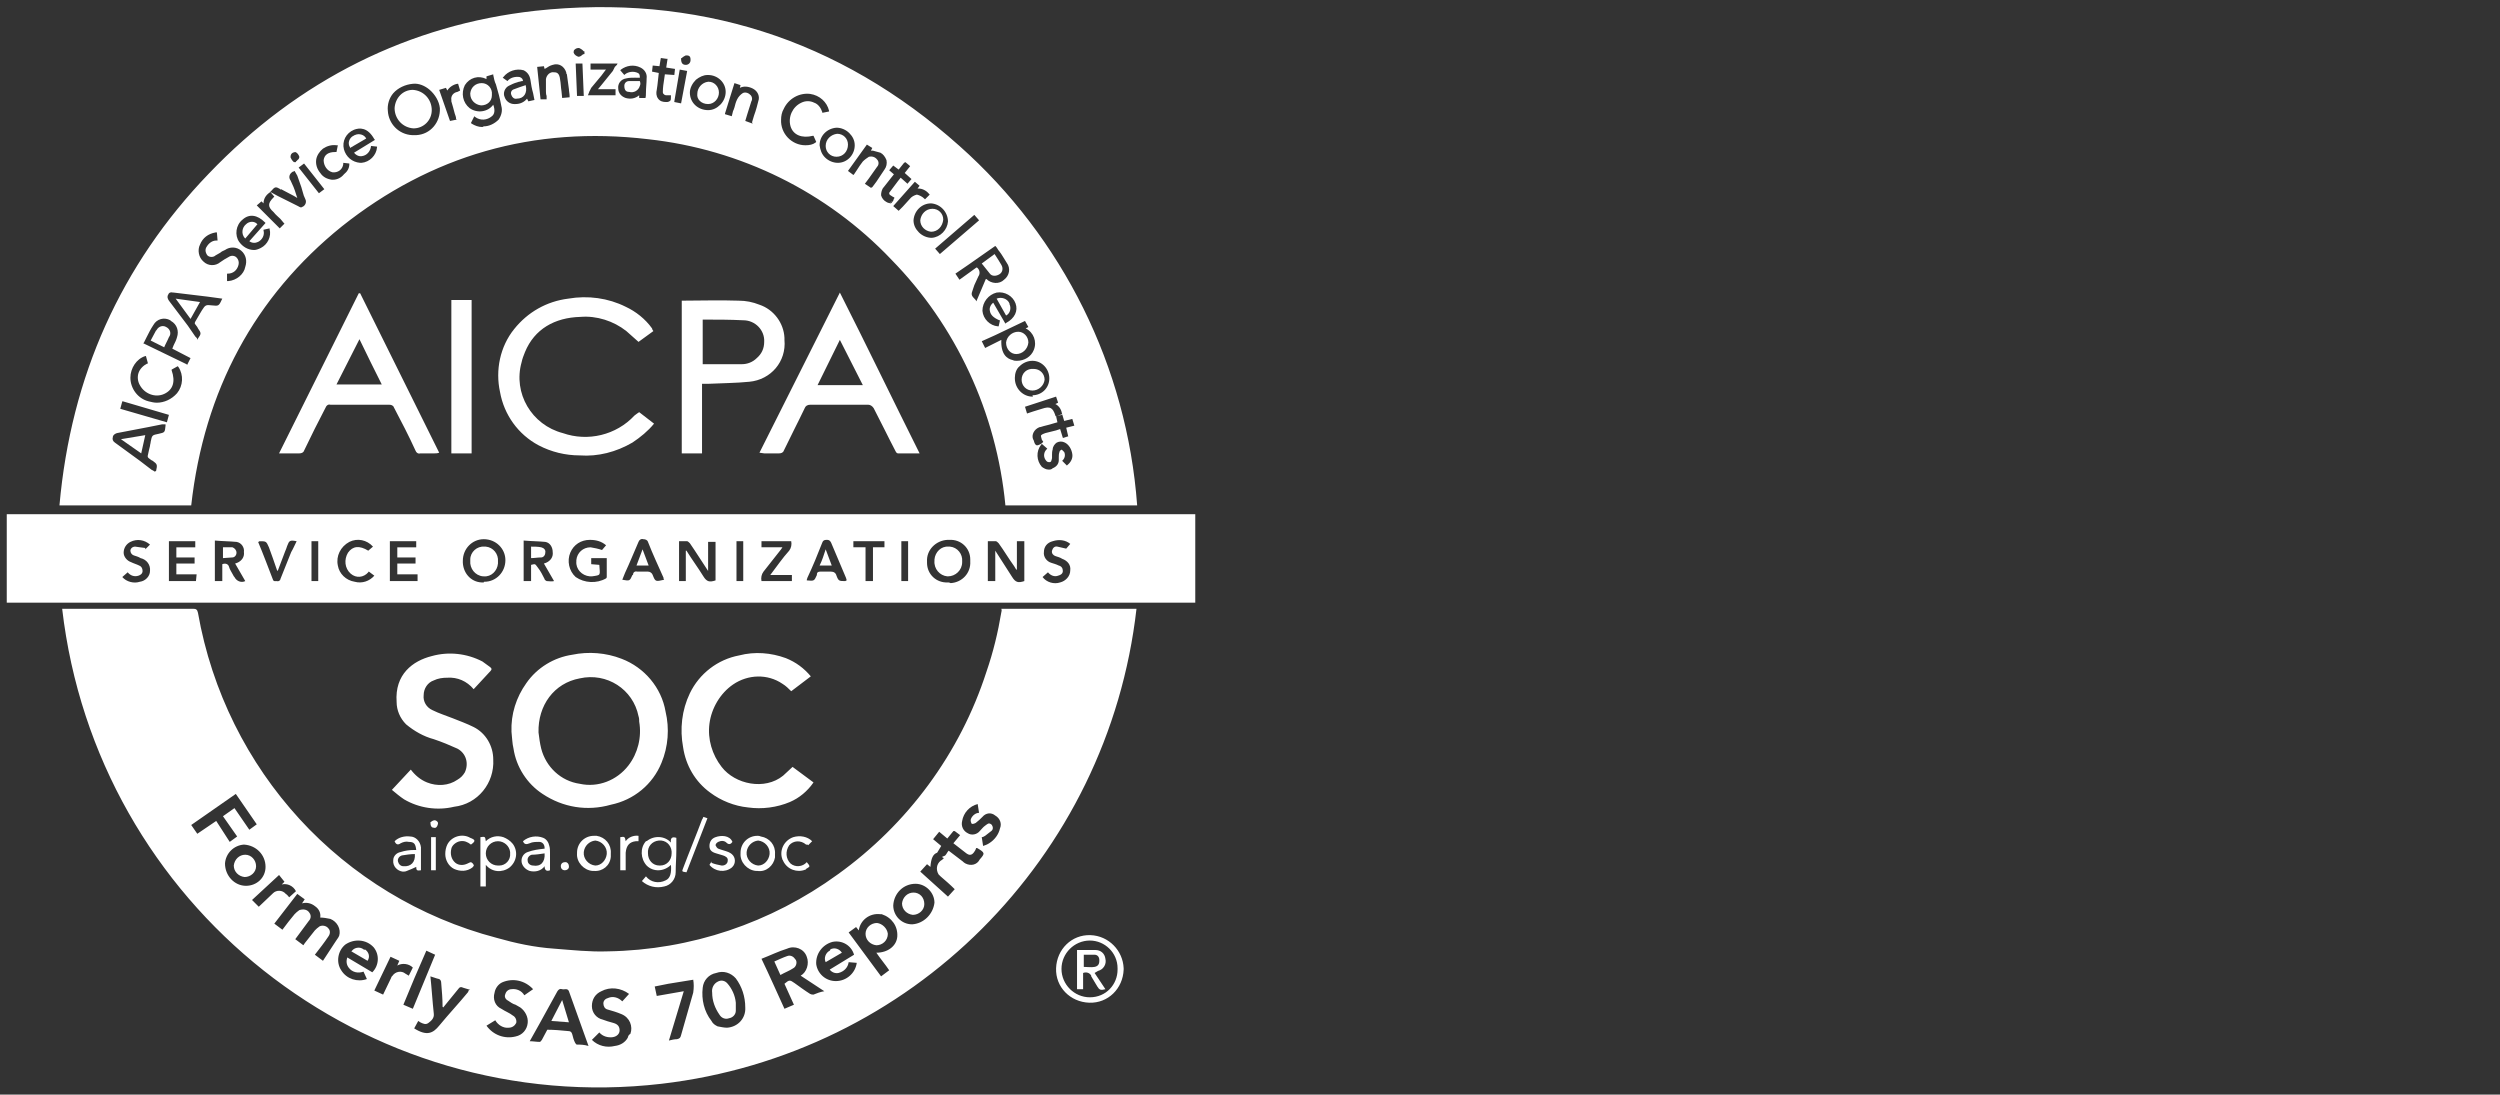 <svg xmlns="http://www.w3.org/2000/svg" version="1.1" id="Ebene_1" x="0" y="0" viewBox="0 0 370 162" style="enable-background:new 0 0 370 162" xml:space="preserve"><rect x="0" y="0" width="370" height="162" fill="#333333" stroke="none"/><style>.st0{fill:#fff}</style><g id="Ebene_2_00000007411750632668386490000014007503527551610537_"><g id="Ebene_1-2"><path class="st0" d="m141.3 122.9-.9 1.1.9-1.1zM139.5 126.8l-.1-.1.1.1zM139.4 126.8zM148.2 90.6c-.5 3-1.2 5.9-2.2 8.8-3.9 12.1-11.7 22.6-22 30-9.9 7.2-21.8 11.2-34 11.4-2.7.1-5.4-.2-8-.4-2.9-.2-5.7-.8-8.5-1.6-22.9-6-40.1-24.8-44.2-48.1-.1-.5-.3-.6-.7-.6H9.2c5.1 43.9 44.8 75.4 88.7 70.3 36.9-4.3 66.1-33.4 70.3-70.3h-20c.1.3 0 .4 0 .5zM32 121.5l-2.8 1.9-.9-1.3 6.6-4.6L38 122l-1.1.8-2.2-3.2-1.7 1.2 2.1 3-1.1.8-2-3.1zm1.3 6.3c.1-1.5 1.3-2.7 2.8-2.8 1.8.1 3.2 1.5 3.2 3.3 0 1.6-1.3 2.8-2.9 2.8-1.7 0-3.1-1.5-3.1-3.3zm5 6.4-1-1 4-3.7.8 1-.4.4c.8-.2 1.7.2 2.1 1l-1 .9c-.1-.1-.3-.4-.5-.5-.5-.6-1.4-.6-1.9-.1l-.1.1-2 1.9zm9.5 8-1.2-.9c.7-.9 1.4-1.8 2-2.7.3-.4.3-.9 0-1.2-.3-.4-.9-.5-1.3-.3-.3.2-.5.4-.7.6-.5.6-1 1.3-1.5 1.9l-.2.3-1.2-.9 2-2.7c.3-.3.4-.8.1-1.2-.3-.5-.9-.6-1.5-.4-.3.2-.5.4-.7.6-.6.7-1.2 1.5-1.8 2.3l-1.2-.9 3.4-4.4 1.1.8-.4.6c.7-.2 1.4 0 1.9.4.6.4.9 1 .8 1.7.5 0 1 .1 1.5.2 1 .4 1.6 1.5 1.3 2.5-.1.2-.2.4-.3.5-.1.2-.3.4-.4.6l-1.7 2.6zm3.8 1c.5.7 1.4.9 2.2.6l.5 1.1c-1.4.5-3 0-3.8-1.3-.8-1.2-.5-2.9.6-3.8 1.3-.9 3.1-.8 4.2.4.9 1.1.8 2.7-.2 3.7l-3.7-2.2c-.2.6-.1 1.1.2 1.5zm6.3 1.5c-.4.8-.8 1.7-1.2 2.5l-1.3-.6 2.4-5 1.3.6-.3.7c.7-.4 1.7-.3 2.3.3l-.6 1.2c-.2-.1-.3-.2-.5-.3-.6-.5-1.5-.3-1.9.3-.1.1-.2.2-.2.3zm1.8 4c1.1-2.7 2.2-5.3 3.4-8l1.3.6-3.3 8-1.4-.6zm9.6-1.9c-1.4 1.7-2.9 3.3-4.3 5-.9 1.1-1.8 1.6-3.7.4l.6-1.1c.1.1.2.1.3.2.4.2.8.4 1.2.1s.9-.7.8-1.4c-.2-1.8-.3-3.6-.5-5.5.4.1.8.3 1.3.4.2.1.3.3.3.6.1 1.2.2 2.3.2 3.5l.1.1c.7-.9 1.5-1.8 2.2-2.7.2-.3.4-.4.8-.2.3.1.7.2 1 .3-.2 0-.3.1-.3.3zm8.8 4.6c-.1 1-.8 1.8-1.8 2-1.6.4-3.3-.2-4.3-1.6l1.3-.8c.4.7 1.2 1.2 2 1.1.5 0 .9-.3 1.1-.7.1-.4-.1-.9-.5-1.1-.5-.4-1.1-.6-1.7-1-.9-.4-1.3-1.4-1-2.4.1-.6.5-1.2 1.1-1.5 1.6-.7 3.4-.3 4.6 1l-1.3.9c-.4-.7-1.2-1-1.9-.9-.4 0-.8.3-.9.7-.2.4 0 .8.4 1 .3.2.7.5 1.1.6.2.1.5.3.7.4.7.5 1.2 1.4 1.1 2.3zm7.3 3.2c-.1 0-.2-.1-.3-.3-.2-.4-.3-.8-.4-1.2-.1-.4-.3-.5-.6-.5-1-.1-2.1-.2-3.1-.2-.3.5-.5 1-.8 1.5-.1.1-.2.3-.3.3-.5 0-1-.1-1.5-.1l1.4-2.5c.9-1.6 1.8-3.3 2.7-4.9.2-.3.4-.4.7-.3s.8-.2 1 .3l2.9 8.1c-.7-.2-1.2-.2-1.7-.2zm7.5-1c-.4.7-1.1 1.1-1.9 1.2-1.2.3-2.5 0-3.4-.9l1.1-1.1c.5.6 1.3.8 2 .7.6-.1 1-.5 1-1s-.2-.9-.9-1.1-1.1-.3-1.6-.5c-.9-.2-1.6-1-1.6-2s.5-1.8 1.4-2.2c1.3-.7 2.9-.5 4.1.4l-1 1.1c-.6-.6-1.4-.8-2.1-.5-.4.1-.7.4-.7.8s.2.8.6.9c.7.2 1.4.4 2.1.7 1.2.5 1.7 1.8 1.3 2.9-.3.2-.3.3-.4.6zm9.7-6.7-1.8 6.3c-.1.4-.2.5-.6.6-.4 0-.8.1-1.2.2l2.2-7.3-4 .7-.3-1.4 2-.4 3.7-.6c.1.6.1 1.2 0 1.9zm3.6 5c-.4-.2-.7-.4-.9-.8-1.1-1.4-1.5-3.2-1.3-4.9.1-1.1.9-2 2-2.2 1.1-.4 2.2 0 2.9.8.9 1.2 1.4 2.7 1.4 4.3.1 1.6-1.1 2.9-2.7 3-.4 0-.9-.1-1.4-.2zm14.2-4.7c-.2 0-.3 0-.5-.1-.8-.5-1.6-1.1-2.3-1.6s-.8-.5-1.5.1l1.4 3.1-1.4.6c-1.1-2.4-2.2-4.9-3.4-7.4 1.3-.5 2.5-1.1 3.8-1.5 1.1-.5 2.5 0 2.9 1.2.4 1 0 2.3-.9 2.8l3.5 2.3c-.6.1-1.1.3-1.6.5zm3.3-2c-1.5 0-2.7-1.1-2.9-2.5-.1-1.5.9-2.9 2.4-3.3 1.4-.3 2.8.5 3.2 1.9l-1.8 1.1-1.8 1.1c.3.4.8.6 1.3.5.8-.2 1.4-.8 1.5-1.6l1.2.1c-.2 1.5-1.5 2.7-3.1 2.7zm9.1-6.6c-.1 1.4-1.4 2.4-3.1 2.4.6.9 1.3 1.7 1.9 2.6l-1.2.9-4.8-6.5 1.1-.8.4.5c.2-1.5 1.6-2.6 3.2-2.4h.2c1.5.5 2.4 1.8 2.3 3.3zm2.2-1.8c-1.6 0-2.8-1.3-2.8-2.8.1-1.8 1.5-3.2 3.3-3.2 1.5 0 2.8 1.3 2.8 2.8-.2 1.7-1.6 3.1-3.3 3.2zm10-9.6c-.4.8-1.3 1-2.1.6-.2-.1-.3-.2-.4-.3-.7-.5-1.4-1.1-2.1-1.6-.2.2-.3.5-.5.7-.1.1-.3.1-.4.2h-.1l.1.1.2.1c-.2.2-.3.3-.5.4-.6.5-.7 1.3-.3 2l.3.3c.7.6 1.4 1.2 2.1 1.9l-1 1.1-4.1-3.7 1-1.1.5.4c.1-1.3.4-1.9 1-2.1l.3-.5.3-.5-1.2-1 .9-1.1 1.2 1 .9-1.1h.2l.8.6-1 1.2 1.8 1.4c.6.5 1 .4 1.4-.3.1-.1.1-.3.2-.4h.1c1.2.7 1.2.8.4 1.7zm3-4.6c-.2.9-.8 1.7-1.6 2.2-.3.2-.6.3-.9.4l-.2-1.3c.2 0 .3-.1.5-.2.3-.2.6-.5.9-.7.3-.2.3-.6.1-.9l-.1-.1c-.4-.3-.6 0-.9.2s-.5.5-.8.8c-.4.5-1.2.7-1.8.3-.6-.3-1-1-.8-1.8.2-1.2 1.1-2.2 2.3-2.5l.2 1.3c-.5 0-1 .4-1.2.9-.1.2 0 .5.1.7.1.1.4 0 .6-.1.4-.3.7-.6 1-.9.5-.6 1.3-.7 1.9-.2.7.4 1 1.2.7 1.9z"/><path class="st0" d="M92 97.5c-2.3-.9-4.9-1.1-7.3-.6-2.7.4-5.2 1.9-6.8 4.2-1.5 2.1-2.3 4.6-2.2 7.2.1.8.1 1.7.3 2.5.4 2.7 2 5.2 4.3 6.7 3 2 6.6 2.6 10.1 1.6 3.4-.7 6.2-3 7.5-6.2 1-2.4 1.2-5.1.6-7.6-.6-3.5-3.1-6.5-6.5-7.8zm1 15.8c-1.7 2.2-4.5 3.3-7.2 2.7-2.8-.4-5-2.5-5.7-5.2-.2-.8-.3-1.6-.4-2.4-.1-4 2.3-7.3 6.1-8 4-.9 7.9 1.6 8.7 5.6.1.3.1.5.1.8.4 2.3-.2 4.7-1.6 6.5zM67.7 115.4c-1.3.9-3 1-4.5.4-1-.4-1.8-1.1-2.4-1.9l-2.8 3c.6.5 1.2 1 1.8 1.4 2.2 1.3 4.9 1.7 7.4 1.1 3.5-.4 6-3.5 5.8-7 0-2-1.1-3.9-2.9-4.8-1-.5-2.1-.9-3.1-1.3s-2-.7-3-1.2c-.9-.4-1.4-1.3-1.3-2.2 0-1 .6-1.9 1.5-2.2.6-.3 1.3-.4 2-.4 1.5-.1 2.9.5 3.9 1.7l2.5-2.7c.2-.2.2-.4-.1-.6-.4-.3-.7-.5-1.1-.8-2.3-1.2-5-1.5-7.5-.8-2.8.7-5.5 2.7-5.2 6.8 0 1.2.5 2.4 1.4 3.3 1.2 1 2.6 1.8 4.1 2.2 1.2.4 2.4.9 3.5 1.4 1.3.7 1.7 2.2 1.1 3.5-.3.5-.6.8-1.1 1.1zM108.5 101.3c2.2-1.5 5.1-1.6 7.3-.1.5.3.9.7 1.3 1.1l2.9-2.2c-1-1.2-2.2-2.1-3.7-2.7-2.2-.8-4.6-1-6.9-.4-3.2.6-5.9 2.7-7.3 5.6-1.2 2.5-1.5 5.3-1 8 .4 2.7 1.8 5.1 4 6.7 1.6 1.2 3.6 2 5.6 2.2 2.1.3 4.3 0 6.2-.8 1.4-.6 2.6-1.6 3.5-2.9l-3.1-2.3c-.5.5-1 .9-1.4 1.3-2.7 2.2-7.1 1.3-9.1-1.3-1.4-1.8-2.1-4.1-1.8-6.4.3-2.3 1.6-4.5 3.5-5.8zM161.4 138.4c-2.8-.1-5 2.1-5.1 4.9-.1 2.8 2.1 5 4.9 5.1 2.8.1 5-2.1 5.1-4.9v-.2c-.1-2.6-2.2-4.8-4.9-4.9zm-.1 9.2c-2.3 0-4.2-1.9-4.2-4.2 0-2.3 1.9-4.2 4.2-4.2 2.2 0 4.1 1.8 4.1 4.1v.2c0 2.2-1.7 4.1-4.1 4.1.1 0 0 0 0 0zM95.6 124.5c-.9 1-.8 2.6.1 3.6 1 1 2.6.9 3.6-.1.1 1.2-.1 2-.8 2.3-1 .5-2.2.3-2.9-.6l-.6.7c.9.8 2.1 1.1 3.3.8 1-.2 1.7-1.1 1.7-2.1 0-1.1.1-2.2.1-3.3V124c-.6-.2-.9 0-.8.7-.9-1-2.5-1.1-3.6-.2 0-.1 0 0-.1 0zm3.8 1.8c0 1-.7 1.8-1.7 1.8h-.1c-1 0-1.7-.8-1.7-1.8-.1-1 .6-1.8 1.6-1.9s1.8.6 1.9 1.6v.3zM74.5 123.9c-.9-.3-1.9-.1-2.6.6-.1-.7-.1-.7-.8-.6v7.3h.8V128c.9 1.1 2.4 1.2 3.5.4 1.1-.9 1.3-2.4.5-3.5-.4-.5-.9-.8-1.4-1zm-.8 4.2c-1 0-1.8-.8-1.8-1.8s.8-1.8 1.8-1.8c.9 0 1.7.7 1.8 1.6v.2c.1 1-.7 1.8-1.6 1.8h-.2zM112.1 123.7c-1.4 0-2.5 1.1-2.5 2.5v.1c-.1 1.3 1 2.5 2.3 2.6h.2c1.3.2 2.4-.8 2.6-2v-.5c.1-1.3-.8-2.4-2.1-2.6-.2-.1-.4-.1-.5-.1zm.1 4.4c-1-.1-1.8-1-1.7-2 .1-.9.8-1.6 1.7-1.7 1 .1 1.8 1 1.7 2-.1.9-.8 1.7-1.7 1.7zM87.9 123.7c-1.4 0-2.5 1.1-2.5 2.5v.1c-.1 1.3 1 2.5 2.3 2.6h.2c1.3.1 2.4-.8 2.5-2.1v-.5c.1-1.3-.8-2.4-2.1-2.6h-.4zm.2 4.4c-1-.1-1.8-1-1.7-2 .1-.9.8-1.6 1.7-1.7 1 .1 1.8 1 1.7 2-.1.9-.8 1.7-1.7 1.7zM60.7 123.8c-.8-.1-1.7.1-2.3.7.2.5.5.6.9.3.4-.2.8-.3 1.2-.2.8 0 1 .3 1.1 1.2h-.4c-.6 0-1.3.1-1.9.3-.6.1-1.1.6-1.1 1.2-.1.9.6 1.6 1.4 1.7.2 0 .4 0 .6-.1.5-.2 1-.4 1.4-.6 0 .5.1.6.7.5v-3.4c-.1-.9-.8-1.6-1.6-1.6zm-1 4.4c-.4 0-.7-.3-.8-.7-.1-.4.2-.8.6-.9.6-.1 1.3-.2 1.9-.2.1 1.2-.6 1.9-1.7 1.8zM78.1 126.1c-.6.2-1 .8-.9 1.5.1.6.6 1.1 1.2 1.3.8.2 1.7 0 2.2-.7 0 .6.3.8.8.6v-2.6c0-.3 0-.7-.1-1-.1-.5-.4-1-.9-1.2-1-.4-2.2-.2-3 .5.2.5.5.5 1 .3.4-.2.9-.2 1.4-.2.5 0 .8.4.8.9v.1c-.9.1-1.7.2-2.5.5zm2.5.2c.1 1.3-.6 2-1.7 1.8-.4 0-.8-.3-.8-.7-.1-.4.2-.8.6-.9.6 0 1.2-.1 1.9-.2zM105 128c.8 1 2.3 1.2 3.3.4l.1-.1c.5-.5.5-1.4-.1-1.9-.1-.1-.3-.2-.5-.3-.5-.2-1-.3-1.5-.5-.2-.1-.3-.3-.4-.5 0-.2.2-.4.4-.5.4-.2.9-.2 1.2.1.4.4.7.2.9-.1-.4-1-1.7-1-2.5-.7-.6.2-.9.7-.9 1.3 0 .6.3.9 1 1.1.3.1.7.2 1 .3s.8.3.7.8c0 .4-.4.7-.8.7h-.1c-.5-.1-1-.2-1.5-.4v-.2l-.3.5zM68.1 124.5c.6-.1 1.1.1 1.6.5.7-.5.7-.7-.1-1-1.2-.7-2.8-.2-3.4 1-.2.4-.3.9-.3 1.4 0 .9.5 1.8 1.3 2.2.9.4 1.9.4 2.7-.2.1-.1.3-.3.2-.4-.1-.2-.2-.3-.4-.4-.1 0-.3.1-.5.2-.6.3-1.3.3-1.8-.1-.6-.5-.8-1.3-.6-2.1.1-.5.7-1 1.3-1.1zM119.6 125.1l.6-.6c-.7-.7-1.8-.9-2.8-.6-1.4.5-2.1 2-1.6 3.3 0 .1.1.1.1.2.6 1.3 2.1 1.8 3.3 1.3 0 0 .1 0 .1-.1.2-.1.5-.3.5-.4s-.2-.4-.4-.6c-.6.7-1.7.8-2.4.2-.7-.7-.8-1.8-.2-2.7.6-.7 1.7-.8 2.5-.1.2 0 .3 0 .3.1zM101.6 129.1l3.1-8-.6-.2c-.1.2-.1.3-.2.4-.9 2.4-1.9 4.8-2.8 7.2-.2.5-.2.5.5.6zM94.1 124.5h.4v-.8c-.7-.1-1.5.2-1.9.8-.1-.7-.2-.7-.8-.6v4.9h.8v-2.6c.1-1.1.6-1.6 1.5-1.7zM63.8 128.8h.7v-4.9h-.7v4.9zM83 128.2c0 .3.2.6.6.6.3 0 .6-.2.6-.5v-.1c0-.3-.2-.6-.5-.6h-.1c-.3 0-.6.2-.6.6 0-.1 0 0 0 0zM64.8 122c.1-.3-.1-.5-.4-.6h-.1c-.2 0-.5.2-.6.3 0 .6.2.8.5.8.3.1.5-.1.6-.5zM116.5 141.5c-.6.2-1.2.5-1.9.8l.9 2c.7-.4 1.3-.6 1.9-1 .4-.2.6-.8.4-1.2 0 0 0-.1-.1-.1-.2-.4-.7-.7-1.2-.5zM81.6 151.1l2.6.2-1-3.3-1.6 3.1zM107.7 145.6c-.4-.5-1-.6-1.5-.3-.6.3-.9 1-.8 1.6 0 1.2.4 2.3 1.1 3.3.3.5.9.7 1.4.5.6-.1 1-.6 1-1.1v-1.2c-.1-1.1-.6-2.1-1.2-2.8zM129.8 136.6c-.9 0-1.7.7-1.7 1.6 0 .9.7 1.6 1.6 1.7.9 0 1.7-.7 1.7-1.7-.1-.8-.8-1.5-1.6-1.6zM122.8 140.7c-.6.3-.9 1.1-.6 1.7l2.4-1.4c-.4-.6-1.1-.8-1.7-.5 0 .1-.1.2-.1.2zM36.3 126.5c-.9 0-1.6.7-1.7 1.6 0 .9.7 1.6 1.6 1.7.9 0 1.7-.7 1.7-1.6 0-.9-.7-1.7-1.6-1.7zM135.2 132.1c-.9 0-1.6.7-1.7 1.6 0 .9.7 1.6 1.6 1.7.9 0 1.7-.7 1.7-1.6 0-1-.7-1.7-1.6-1.7zM53.8 140.5c-.5-.4-1.3-.3-1.7.2l-.1.1 2.4 1.4c.4-.6.2-1.3-.4-1.7 0 .1-.1.1-.2 0zM1 76.1v13.1h175.9V76.1H1zm21.2 8.4c0 .8-.7 1.5-1.5 1.6-.9.3-2 0-2.6-.7l.8-.7c.4.5 1 .7 1.6.5.3-.1.6-.3.6-.7 0-.4-.2-.7-.5-.8-.4-.2-.8-.3-1.2-.5-.6-.2-1.1-.8-1.1-1.4 0-.7.4-1.3 1-1.6 1-.5 2.1-.3 2.9.4l-.7.7v-.2c-.6-.1-1-.1-1.5-.2-.4 0-.7.3-.7.6s.2.6.5.7c.3.1.7.2 1 .4.9.2 1.5 1 1.4 1.9zM29 86h-4v-5.9h3.9v.9h-2.8v1.5h2.7v.9h-2.7V85h3l-.1 1zm5.5-.9c-.2-.4-.5-.8-.6-1.2s-.5-.6-1-.4V86h-1.1v-6c1.1.1 2.1.1 3.2.2.7.1 1.2.8 1.1 1.5.1.7-.3 1.3-1 1.6l-.3.1 1.5 2.6c-.6.3-1.3 0-1.6-.6-.1-.1-.1-.1-.2-.3zm8.6-3.4c-.5 1.3-1.1 2.7-1.6 4 0 .2-.3.4-.5.3-.2 0-.5.1-.6-.2-.7-1.8-1.4-3.7-2.2-5.6.1 0 .1 0 .2-.1 1 0 1 0 1.4.9.4 1.1.8 2.2 1.2 3.4l.1.1c.4-1 .7-1.9 1.1-2.9.1-.2.2-.5.3-.8.3-.8.4-.9 1.4-.7-.3.6-.5 1.1-.8 1.6zm4 4.3h-1v-5.9h1V86zm5.4.1c-1.3-.2-2.3-1.2-2.5-2.4-.3-1.4.4-2.8 1.7-3.5 1.2-.6 2.6-.3 3.5.7l-.7.6c-1.3-.8-2.3-.7-3 .3-.6 1-.5 2.3.4 3.1.8.7 1.9.6 2.6-.2 0 0 0-.1.1-.1l.8.6c-.7.8-1.8 1.2-2.9.9zm9.3-.1h-4.1v-5.9h3.9v.9h-2.8v1.5h2.7v.9h-2.7V85h3v1zm9.8.2c-1.7.1-3-1.2-3.1-2.9V83c0-1.8 1.4-3.2 3.1-3.2 1.8 0 3.2 1.4 3.2 3.1 0 1.8-1.4 3.2-3.1 3.2-.1 0-.1 0-.1.1zm9.3-.2c-.2-.1-.3-.2-.3-.3-.3-.6-.6-1.2-1-1.7s-.3-.6-1-.4V86h-1.1v-6c1.1.1 2.2.1 3.2.2.7.1 1.1.8 1.1 1.5.1.7-.3 1.3-1 1.6l-.3.1L82 86c-.4.1-.7 0-1.1 0zm8.9-.6c0 .1-.1.2-.1.2-1.4.8-3.2.7-4.5-.2-1-.9-1.3-2.4-.8-3.6.5-1.2 1.6-1.9 2.9-1.9.9 0 1.7.2 2.4.8l-.6.7c-.6-.2-1.1-.3-1.7-.4-1.1 0-2 .8-2.1 1.9v.2c-.1 1.1.8 2.1 2 2.2h.3c1.4-.2 1.2-.1 1.1-1.7l-1.2-.1v-.9h2.3v2.8zm6.8-.3c-.1-.3-.4-.5-.7-.5h-1.6c-.3-.1-.6.1-.6.4 0 0 0 .1-.1.1-.4.9-.4.9-1.5.7.1-.3.3-.7.4-1 .7-1.5 1.3-3 2-4.6.1-.3.4-.5.7-.4.3 0 .6.1.7.4.7 1.8 1.5 3.5 2.3 5.3 0 .1 0 .2.1.3-1.3.3-1.3.3-1.7-.7zm9.3.8c-.9.3-1.3.2-1.8-.6-.8-1.3-1.7-2.5-2.5-3.8h-.1V86h-1v-5.9h1.2c.1 0 .3.2.4.3.9 1.3 1.7 2.6 2.7 4.1v-4.3h1.1v5.7zm4.1.1h-1v-5.9h1V86zm7.2 0h-4.5c-.1-.5 0-1 .3-1.4.9-1.1 1.7-2.2 2.6-3.3.1-.1.1-.2.2-.3h-3.1v-.9h4.4c.1.5 0 1-.3 1.4-1 1.1-1.8 2.3-2.8 3.6h3.2v.9zm7.9 0c-.9 0-1 0-1.3-.8-.1-.4-.4-.6-.8-.6h-1.6c-.3 0-.5.1-.5.4v.1c-.4.9-.4.9-1.5.8 0-.2.1-.3.1-.4.8-1.7 1.5-3.4 2.2-5.2.1-.3.3-.4.6-.4s.5 0 .7.4c.7 1.7 1.5 3.5 2.2 5.2 0 .1.1.2.1.4l-.2.1zm5.9-5h-1.8v5h-1.1v-5h-1.8v-.9h4.6v.9zm3.4 5h-1v-5.9h1V86zm5.9.2c-1.7.1-3.1-1.2-3.1-2.9v-.2c-.1-1.7 1.3-3.1 3-3.2h.3c1.7-.1 3.1 1.2 3.1 2.9v.3c.1 1.7-1.2 3.1-2.9 3.2-.2-.1-.3-.1-.4-.1zm11.3-.2c-.9.3-1.3.2-1.8-.6l-2.5-3.9V86h-1.1v-5.9h1.2c.1 0 .3.2.4.3.8 1.1 1.5 2.3 2.3 3.4l.3.5h.1v-4.2h1.1V86zm6.8-1.6c0 .9-.7 1.6-1.5 1.8-.9.3-2 0-2.6-.8l.8-.7c.4.5 1 .7 1.5.5.4-.1.7-.3.7-.7 0-.4-.2-.7-.6-.8-.4-.2-.8-.3-1.1-.4-.7-.2-1.2-.9-1.1-1.6 0-.8.5-1.4 1.3-1.6.9-.3 1.9-.2 2.6.4l-.6.7c-.4-.1-.9-.2-1.3-.3-.4-.1-.7.2-.8.6-.1.4.2.7.5.8s.7.2 1 .4c.8.3 1.3.9 1.2 1.7z"/><path class="st0" d="M71.7 80.9c-1.1-.1-2.1.8-2.1 1.9v.2c-.1 1.1.7 2.2 1.9 2.3h.1c1.1.1 2-.8 2.1-1.9v-.3c.1-1.1-.7-2.1-1.8-2.2h-.2zM140.4 80.9c-1.1-.1-2 .8-2.1 1.9v.2c-.1 1.2.8 2.2 1.9 2.3h.1c1.1 0 2.1-.9 2.1-2.1v-.1c.1-1.1-.7-2.1-1.8-2.2h-.2zM35 81.8c0-.4-.3-.7-.6-.8H33v1.6l1.4-.1c.3 0 .6-.3.6-.7zM80.7 81.8c.1-.4-.2-.7-.6-.8-.5-.1-1-.1-1.5-.1v1.7c.5 0 1-.1 1.5-.1.3 0 .6-.3.6-.7zM121.3 83.7h1.8l-.9-2.4c-.3.9-.5 1.6-.9 2.4zM94.2 83.7H96l-.9-2.4-.9 2.4zM162.5 143.7c.8-.2 1.3-1 1.1-1.8-.1-.8-.7-1.3-1.5-1.3h-2.7v5.8h.9V144c.5-.2 1 0 1.2.4v.1l.9 1.5c.3.5.5.6 1.2.4L162 144l.5-.3zm-2.1-.6v-1.8h1.6c.4 0 .7.3.7.8v.1c0 .5-.2.8-.7.9s-1 0-1.6 0zM131.5 29.8c.3.2.4.1.5-.1-.1.3-.2.3-.5.1zM115.3 67.1c.3 0 .6-.1.7-.4 1-2.1 2.1-4.2 3.1-6.3.1-.3.4-.5.8-.5h8.6c.3 0 .6.2.8.5 1.1 2.1 2.1 4.2 3.2 6.3.1.2.2.4.4.4h3.2c-4-8-7.8-15.9-11.8-23.8L112.4 67c.2 0 .5.1.7.1h2.2zm9-16.8 3.4 6.7H121l3.3-6.7zM85.9 46.9c2.4-.2 4.9.6 6.8 2.1.6.5 1.2 1.1 1.8 1.6l2.2-1.6c-.1-.1-.2-.3-.2-.4-1-1.4-2.4-2.5-3.9-3.2-2.6-1.3-5.6-1.7-8.5-1.2-3.2.4-6 2-8 4.5-2.1 2.6-2.8 6.1-2.1 9.3.6 3.4 2.7 6.3 5.7 7.9 1.9 1 4 1.5 6.1 1.5 2.7.2 5.4-.5 7.8-1.9 1.2-.8 2.3-1.7 3.2-2.8L94.6 61c-.1.1-.2.1-.3.2-.1.1-.3.2-.4.3-2.7 2.9-6.9 3.9-10.6 2.6-4.6-1.2-7.4-5.9-6.1-10.5.1-.5.3-1 .5-1.5 1.4-3.4 4.4-5.1 8.2-5.2zM41.3 67.1h3c.3 0 .6-.1.7-.4 1-2.1 2.1-4.3 3.2-6.4.1-.3.4-.5.7-.4h8.7c.3 0 .6.1.7.4 1.1 2.1 2.2 4.2 3.2 6.4.1.3.4.5.7.4h2.1c.2 0 .4 0 .7-.1L53.3 43.4h-.2L41.3 67.1zm15.2-10.2h-6.7l3.4-6.7c1.1 2.3 2.2 4.5 3.3 6.7zM116.1 50c-.1-2.2-1.6-4.2-3.7-4.9-1-.4-2-.6-3.1-.6-2.8-.1-5.6 0-8.4 0v22.6h3V56.8h1c2-.1 4-.1 6-.3 3.2-.3 5.5-3 5.2-6.2V50zm-4.1 3c-.6.6-1.4.9-2.2.9H104v-6.6h.1c2 0 3.9 0 5.9.1 1.8 0 3.2 1.5 3.1 3.2 0 1-.4 1.8-1.1 2.4zM69.8 67.1V44.4h-3v22.7h3zM61.2 19c1.5 0 2.7-1.2 2.7-2.7 0-1.6-1.2-2.9-2.8-3-1.5 0-2.6 1.2-2.7 2.7 0 1.6 1.2 2.9 2.8 3zM71.2 15.6c.9 0 1.6-.6 1.6-1.5V14c.1-.9-.6-1.7-1.5-1.7s-1.6.6-1.7 1.5v.1c0 .9.7 1.6 1.6 1.7zM20.9 67.1l.6-2.7-3.6.6 3 2.1zM29.6 44.7l-3.6-.5 2.2 3 1.4-2.5zM150.4 52.4c.9 0 1.7-.7 1.8-1.7 0-.9-.7-1.6-1.5-1.6-.9 0-1.7.7-1.8 1.6 0 1 .7 1.7 1.5 1.7zM38 33.3l.1-.1c-.4-.5-1.2-.5-1.7 0-.6.5-.7 1.4-.2 2l.1.1 1.7-2zM148.9 46.7c.6-.3.8-1.1.5-1.7v-.1c-.3-.7-1.2-1-1.9-.7l1.4 2.5zM54.2 20.5c-.3-.6-1.1-.8-1.7-.5-.1 0-.1.1-.2.1-.6.3-.9 1.1-.5 1.7v.1l2.4-1.4zM104.8 15.4c.9 0 1.6-.8 1.6-1.7 0-.9-.7-1.6-1.5-1.6h-.1c-.9.1-1.6.9-1.6 1.8-.1.8.6 1.5 1.6 1.5-.1 0-.1 0 0 0zM151.2 56.2c0 .9.7 1.6 1.6 1.6.9 0 1.7-.7 1.8-1.6 0-.9-.7-1.6-1.6-1.6-1-.1-1.8.6-1.8 1.6 0-.1 0-.1 0 0zM137.8 34.3c1 0 1.7-.8 1.8-1.8 0-.9-.7-1.6-1.6-1.6-1 0-1.7.8-1.8 1.7 0 .9.7 1.6 1.6 1.7zM123.8 23.2c1 0 1.7-.8 1.7-1.8 0-.9-.7-1.6-1.6-1.6-.9.1-1.7.8-1.7 1.8 0 .9.7 1.6 1.6 1.6zM93.1 13.6c.7.2 1.4-.2 1.6-.9.1-.2.1-.4 0-.7h-1.6c-.4 0-.7.3-.7.7 0 .7.3.9.7.9zM75.7 14.1c.1.3.4.6.8.5 1 0 1.6-.8 1.3-2-.6.2-1.2.4-1.7.6-.4.1-.6.5-.4.9 0-.1 0-.1 0 0z"/><path class="st0" d="M8.8 74.8h19.5c1.9-17 9.4-30.9 22.3-41.3C63.8 23 79 18.6 95.9 20.6c13.7 1.5 26.5 7.8 36 17.8 9.6 9.8 15.6 22.7 16.9 36.4h19.5c-1.5-20.5-11-39.6-26.3-53.2C124.2 5.7 103.1-1 79.2 1.6c-18.7 2.1-35 10.2-48.3 24.1-13 13.5-20.4 30-22.1 49.1zm14.1-5-.3-.2c-.1 0-.2-.1-.2-.1l-1.7-1.3c-1.2-.9-2.5-1.8-3.7-2.7-.3-.2-.4-.5-.3-.8 0-.3.3-.5.6-.6l4.7-.9 2-.4h.5v.2c-.1 1-.1 1-1 1.2-1 .2-1 .2-1.2 1.2 0 .2-.1.4-.1.6-.1.4-.2.8-.3 1.3-.1.3 0 .4.1.5.1.1.3.2.4.3l.2.1c.7.5.7.6.5 1.5l-.2.1zm132.3-.3c-.4 0-.7-.2-1-.4-.8-.9-.9-2.3-.1-3.3l.1-.1.8.7-.1.1c-.4.4-.5 1-.2 1.5.2.3.3.4.6.4s.3-.2.4-.6v-.5c0-.2 0-.5.1-.8 0-.4.3-.8.6-1 .4-.2.8-.2 1.2 0 .6.3 1 1 1.1 1.7.1.6-.2 1.2-.7 1.6l-.1.1-.7-.7.1-.1c.3-.3.4-.8.2-1.2l-.3-.3-.1-.1v.1h-.1c-.1.1-.2.2-.2.3-.1.3-.1.5-.1.8v.4c0 .6-.4 1-.9 1.2-.2.2-.4.2-.6.2zm-1.6-3.6h-.2c-.2-.1-.3-.3-.4-.7-.4-.6-.1-1.4.5-1.8.2-.1.3-.2.5-.2.6-.2 1.2-.3 1.8-.5l.7-.2-.2-.9.9-.3.3 1 1.2-.3.3 1-1.2.3.3 1.3h-.1l-.6.2h-.1l-.4-1.3-.6.2-1.6.4c-.3.1-.5.2-.6.3s0 .3.1.7c0 0 0 .1.1.1l.1.2-.1.1c-.3.3-.5.3-.7.4zM24.7 62.5l-6.9-2 .3-1.1h.1l6.8 2-.3 1.1zm131.5-.9v-.1c-.4-1.2-.8-1.4-2-1-.4.1-.9.3-1.3.4l-.9.3-.3-1 4.6-1.5.3.9-.4.2c.6.3.9.9 1 1.5v.1l-1 .2zm-133-2c-.4 0-.8-.1-1.2-.2-1.6-.4-2.7-1.9-2.7-3.5 0-1.4.9-2.8 2.2-3.2h.1l.3 1.1h-.1c-.6.3-1.1.8-1.3 1.4-.2.6-.1 1.3.2 1.8.7 1.3 2.3 1.9 3.6 1.3 1.3-.6 1.7-1.8 1.1-3.5v-.1l.9-.5.1.1c.8 1.2.7 2.8-.2 3.9-.8.9-1.9 1.4-3 1.4zm129.6-.9c-1.4 0-2.6-1.2-2.6-2.7v-.1c0-.6.2-1.3.7-1.7.5-.5 1.2-.8 1.9-.8 1.4 0 2.5 1.2 2.5 2.6 0 1.4-1.1 2.5-2.5 2.5.1.2.1.2 0 .2zM27.7 54l-.1-.1-6.4-3.1.1-.1.4-.8c.3-.6.6-1.2 1-1.8.5-.9 1.6-1.2 2.5-.7l.1.1c.9.5 1.2 1.5.9 2.4-.1.4-.3.8-.5 1.2l-.2.5 2.7 1.4-.5 1zm122.8-.6c-.2 0-.4 0-.6-.1-.9-.2-1.8-.9-1.7-3l-2.4 1.2-.5-1 2-.9 4.4-2.1.5.9-.4.2c1.2.6 1.7 2 1.2 3.2-.4 1-1.4 1.6-2.5 1.6zM29.3 50.3l-.2-.3-.2-.2-1.1-1.6-2.8-3.7c-.2-.3-.3-.6-.1-.9.1-.3.4-.4.7-.3h.1l5 .6 2.2.3-.1.2c-.4.9-.5.9-1.4.8s-1-.1-1.5.7l-.3.5c-.2.4-.5.8-.7 1.2-.1.2-.1.3 0 .4.1.1.2.3.3.4l.1.2c.5.7.5.8 0 1.5v.2zm118.5-2h-.1c-1.2-.1-2.2-1.1-2.3-2.3 0-1.3.9-2.4 2.1-2.7 1.2-.2 2.4.5 2.8 1.6.4 1.1-.1 2.2-1.4 2.9l-.1.1-1.8-3.1c-.4.3-.6.8-.5 1.2.1.6.5 1 1.4 1.4h.1l-.2.9zm-3.3-3.7-.1-.2c-.7-.7-.7-.8-.4-1.6l.2-.6c.2-.4.4-.9.6-1.3.3-.4.2-1-.2-1.3h-.1l-2.5 1.8-.6-.9 1.9-1.3 4-2.8.1.1c.2.2.3.5.5.7.4.5.7 1.1 1.1 1.7.6.8.4 1.9-.4 2.5-.7.7-1.9.6-2.6-.1h-.1l-1.4 3.3zm-110.7-3h-.2v-1.1h.1c.8 0 1.4-.5 1.6-1.3.1-.4 0-.8-.3-1.1-.3-.3-.8-.3-1.1-.1-.2.1-.5.3-.7.4l-.6.4c-.7.6-1.8.6-2.5-.1-.7-.6-.9-1.7-.5-2.5.4-1 1.2-1.6 2.3-1.8h.2l.1 1.2H32c-.6 0-1.1.4-1.4.9-.3.4-.2.9.1 1.3.3.3.9.3 1.2 0l.7-.4c.2-.2.5-.3.7-.4.7-.5 1.7-.5 2.4.1s.9 1.5.6 2.4c-.2 1.1-1.3 2-2.5 2.1zm105.3-4-.7-.8 5.8-5 .7.8-.1.1-5.7 4.9zM37.6 37c-.9 0-1.7-.5-2.2-1.2-.7-1-.5-2.5.5-3.3 1-.9 2.2-.7 3.3.4l.1.1-2.4 2.7c.4.3.9.3 1.3.1.6-.3 1-1 .8-1.7V34l.9-.2v.1c.3 1.1-.3 2.3-1.3 2.8-.4.2-.7.3-1 .3zm100.3-1.8c-.7 0-1.4-.3-1.9-.8s-.8-1.1-.8-1.8c.1-1.4 1.2-2.5 2.6-2.5 1.4.1 2.5 1.3 2.5 2.7-.1 1.2-1.1 2.3-2.4 2.4zm-96.5-1.4L38 30.4l.7-.6.3.3c0-.6.3-1.2.9-1.6l.1-.1.6.7-.1.1c-.9.9-.9 1.4 0 2.2.3.4.7.7 1 1l.5.6.1.1-.7.7zm91.6-2.6-.8-.7 3.2-3.6.7.6-.3.4h.1c.6 0 1.2.3 1.6.8l.1.1-.7.7-.1-.1c-.3-.3-.7-.5-1.1-.6-.4.1-.8.3-1.1.7l-1 1.1-.6.6zm-88.4-.5c-.2 0-.3-.1-.5-.2l-3-1.5-1.1-.6.1-.1c.6-.7.7-.7 1.4-.3v.1l.1-.1 1.9 1 .5.3-.2-.6c-.2-.7-.5-1.4-.8-2-.3-.4-.2-.9.2-1.2.1-.1.2-.1.2-.1l.2-.1.4.7.6 1.7.2.7c.1.4.2.7.4 1.1.2.4 0 .9-.4 1.1 0 0-.1 0-.2.1zm87.2-.6c-.1 0-.3-.1-.4-.1l-.2-.1c-.4-.2-.7-.6-.8-1 0-.4.1-.9.4-1.2.4-.5.8-1 1.1-1.4l.4-.5-.7-.6.6-.7.8.6.8-1 .2-.1.6.5.1.1-.8 1 1 .9-.6.7-.1-.1-.9-.8-.4.5c-.4.5-.8 1.1-1.2 1.6-.1.1-.1.2-.1.2 0 .1.1.3.2.3.1.1.2.1.3.2l.2.1.1.1-.1.1-.1.3c-.2.3-.3.4-.4.4zm-84.6-1.5-3-3.8.8-.6 3 3.8-.8.6zm81.7-.8-.9-.6.6-.8c.4-.6.8-1.1 1.2-1.7.3-.3.3-.8 0-1.1-.3-.4-.8-.5-1.2-.4-.3.2-.6.4-.9.7-.3.4-.6.8-.9 1.3l-.4.6-.1.1-.8-.6 2.8-3.9.8.5-.2.4h.3c.4.1.7.2 1.1.3.4.2.7.6.9 1.1.1.5 0 1-.3 1.4l-1.2 1.8-.6.8-.2.1zm-79.6-1.2h-.2c-.7-.1-1.3-.4-1.7-1-.5-.6-.7-1.3-.6-2 .1-.6.5-1.2 1-1.6.6-.4 1.3-.6 2-.5h.2l-.2 1h-.2c-1 0-1.6.4-1.7 1.2 0 .8.5 1.6 1.3 1.8.8.1 1.5-.4 1.6-1.2v-.2l.9.1v.1c0 .6-.3 1.1-.8 1.5-.4.5-1 .8-1.6.8zm74.7-2.5c-.7 0-1.4-.3-1.9-.8s-.7-1.1-.8-1.8c0-1.4 1.1-2.5 2.5-2.6.7 0 1.4.3 1.9.8s.8 1.1.8 1.8c0 1.4-1.1 2.6-2.5 2.6zm-70.7 0c-1.2-.1-2.1-.9-2.4-2-.3-1.2.3-2.4 1.5-2.9.8-.3 2-.4 3 1.4l.1.1-3.1 1.9c.3.4.8.6 1.2.5.7-.1 1.2-.7 1.3-1.4v-.1l.9.1v.1c-.1 1.2-1.1 2.2-2.3 2.3h-.2zm-9.8-.1-.2-.2c-.1-.1-.2-.3-.3-.5 0-.2 0-.4.2-.6.1-.1.4-.2.5-.2.3.1.5.4.6.7 0 .2-.1.4-.3.5 0 .1-.1.1-.2.2v.1h-.3zm75.7-2.5c-2 0-3.7-1.7-3.6-3.8 0-.5.1-1.1.4-1.6.7-1.5 2.3-2.4 3.9-2.2 1.4.2 2.5 1.2 2.8 2.5v.1l-1 .2v-.1c-.2-.6-.6-1.2-1.2-1.4-.6-.3-1.3-.3-1.9 0-1.3.6-2 2.1-1.6 3.5.4 1.3 1.7 1.8 3.3 1.4h.1l.4.9-.1.1c-.4.3-.9.4-1.5.4zM61 20c-2-.1-3.5-1.7-3.6-3.6-.1-.9.2-1.9.8-2.6.7-.8 1.8-1.3 2.9-1.4.9-.1 1.8.3 2.5.9.8.7 1.4 1.7 1.5 2.7.1 2.1-1.4 3.9-3.5 4H61zm10.4-1.2c-.6 0-1.1-.2-1.6-.5l-.1-.1.5-1 .1.1c.8.6 1.8.5 2.5-.1.4-.3.5-.9.2-1.7-.8 1.1-2.4 1.3-3.5.5-1-.8-1.3-2.2-.7-3.4.7-1.1 2-1.5 3.2-.9v-.4l1-.3v.1c.1.5.2 1 .4 1.4.3 1 .6 2.1.8 3.2.2.7 0 1.4-.4 2-.6.6-1.4 1-2.2 1l-.2.1zm40-.5-1.1-.4.3-1c.2-.6.4-1.3.6-1.9.2-.3.1-.8-.2-1-.3-.3-.8-.4-1.1-.2-.3.2-.6.5-.8.9-.2.4-.3.8-.4 1.2-.1.2-.1.4-.2.5l-.2.8-1-.3v-.1l1.4-4.5.9.3-.1.4c.6-.3 1.3-.2 1.9.1.6.3 1 .9.9 1.6-.2.8-.4 1.6-.7 2.4l-.3 1 .1.2zm-44.8-.4L65 13.3l1-.3.2.4c.3-.5.9-.9 1.5-1h.1l.3 1-.2.1-.2.1c-.6.1-1 .6-.9 1.2v.2c.2.6.3 1.1.5 1.8.1.3.2.5.2.8l.1.1-1 .2zm38.2-1.6c-1.5 0-2.7-1.1-2.7-2.6 0-.7.4-1.4.9-1.9.5-.4 1.1-.7 1.7-.7h.1c1.4 0 2.6 1.1 2.6 2.5 0 .7-.3 1.4-.8 1.9s-1.1.8-1.8.8zm-28.5-.9h-.2c-.6 0-1.2-.4-1.4-1-.3-.6 0-1.4.6-1.7.4-.2.8-.4 1.2-.5l.3-.1c.2 0 .3-.1.5-.1h.1c0-.3-.2-.5-.5-.6-.7-.1-1.4.1-1.8.6l-.7-.5.1-.1c.7-.9 1.9-1.3 3-1 .6.3.9.8 1 1.4.1.7.2 1.3.4 2l.2 1-.9.2-.2-.4c-.4.5-1 .8-1.7.8zm24.5-.1-1-.2V15l.8-4.7 1.1.2-.9 4.8zm-2.1-.2h-.1c-.5 0-.9-.1-1.2-.5-.3-.4-.3-.9-.2-1.3l.1-.7.2-1.8-1-.2.1-.9 1 .1.2-1.2h.1l.7.1h.2l-.2 1.3 1.3.2-.1.9-1.4-.1-.1.7c-.1.6-.2 1.3-.2 1.9 0 .1 0 .2.1.3.1.1.2.2.4.2h.7v.1c0 .4 0 .6-.1.7-.1.1-.3.2-.5.2zM80 14.7l-.5-4.8 1-.1.1.4.2-.1c.3-.2.6-.4 1-.5.9-.3 1.7.2 2 1.1 0 .1 0 .2.1.3.1.7.2 1.5.3 2.2 0 .3.1.7.1 1v.2l-1.1.1-.1-1c-.1-.6-.1-1.2-.2-1.7-.1-1-.5-1.1-.9-1.1-.6-.1-1.1.4-1.2 1v1.8c0 .1 0 .5.1.7v.5H80zm15.6-.2h-1v-.4c-.6.5-1.3.6-2 .4-.6-.2-1.1-.7-1.1-1.4-.1-.7.4-1.4 1.2-1.5.4-.1.8-.1 1.2-.1H94.7c0-.5-.1-.6-.3-.7-.6-.3-1.4-.2-1.9.2l-.1.1-.6-.7.1-.1c.8-.6 1.9-.8 2.9-.3.6.3 1 .9.9 1.6 0 .7-.1 1.4-.1 2.1 0 .3 0 .6-.1.9l.1-.1zm-9.2-.3h-1l-.2-4.8h1l.2 4.8zm4.7-.1H87l.1-.2c0-.1.1-.2.1-.3l.3-.6 1.5-1.8.6-.8.1-.1h-2.3v-.9h4l-.1.2-.3.3-.3.6c-.6.7-1.1 1.4-1.7 2.1l-.5.6h2.6v.9zm10.4-4.5c-.5 0-.7-.3-.7-.9v-.1h.1l.1-.1c.1-.1.3-.2.5-.3.2 0 .4 0 .5.1.2.1.2.4.2.6 0 .4-.3.7-.7.7zM85.6 8.4c-.3-.1-.6-.3-.7-.6 0-.2 0-.4.2-.5.1-.1.3-.2.6-.2.2.1.4.2.5.3l.2.2h.1V8h-.1l-.2.1c-.2.2-.4.3-.6.3z"/><path class="st0" d="M147.9 40.6c.5-.3.6-.9.3-1.4-.3-.5-.6-1-1-1.6l-1.9 1.4 1.2 1.5c.3.4.9.4 1.4.1zM24.6 48.4c-.5-.3-1.1-.1-1.4.4 0 0 0 .1-.1.1-.3.5-.5 1-.8 1.5l2 1c.2-.5.5-1 .7-1.5.4-.5.2-1.2-.4-1.5.1 0 .1 0 0 0z"/></g></g></svg>
